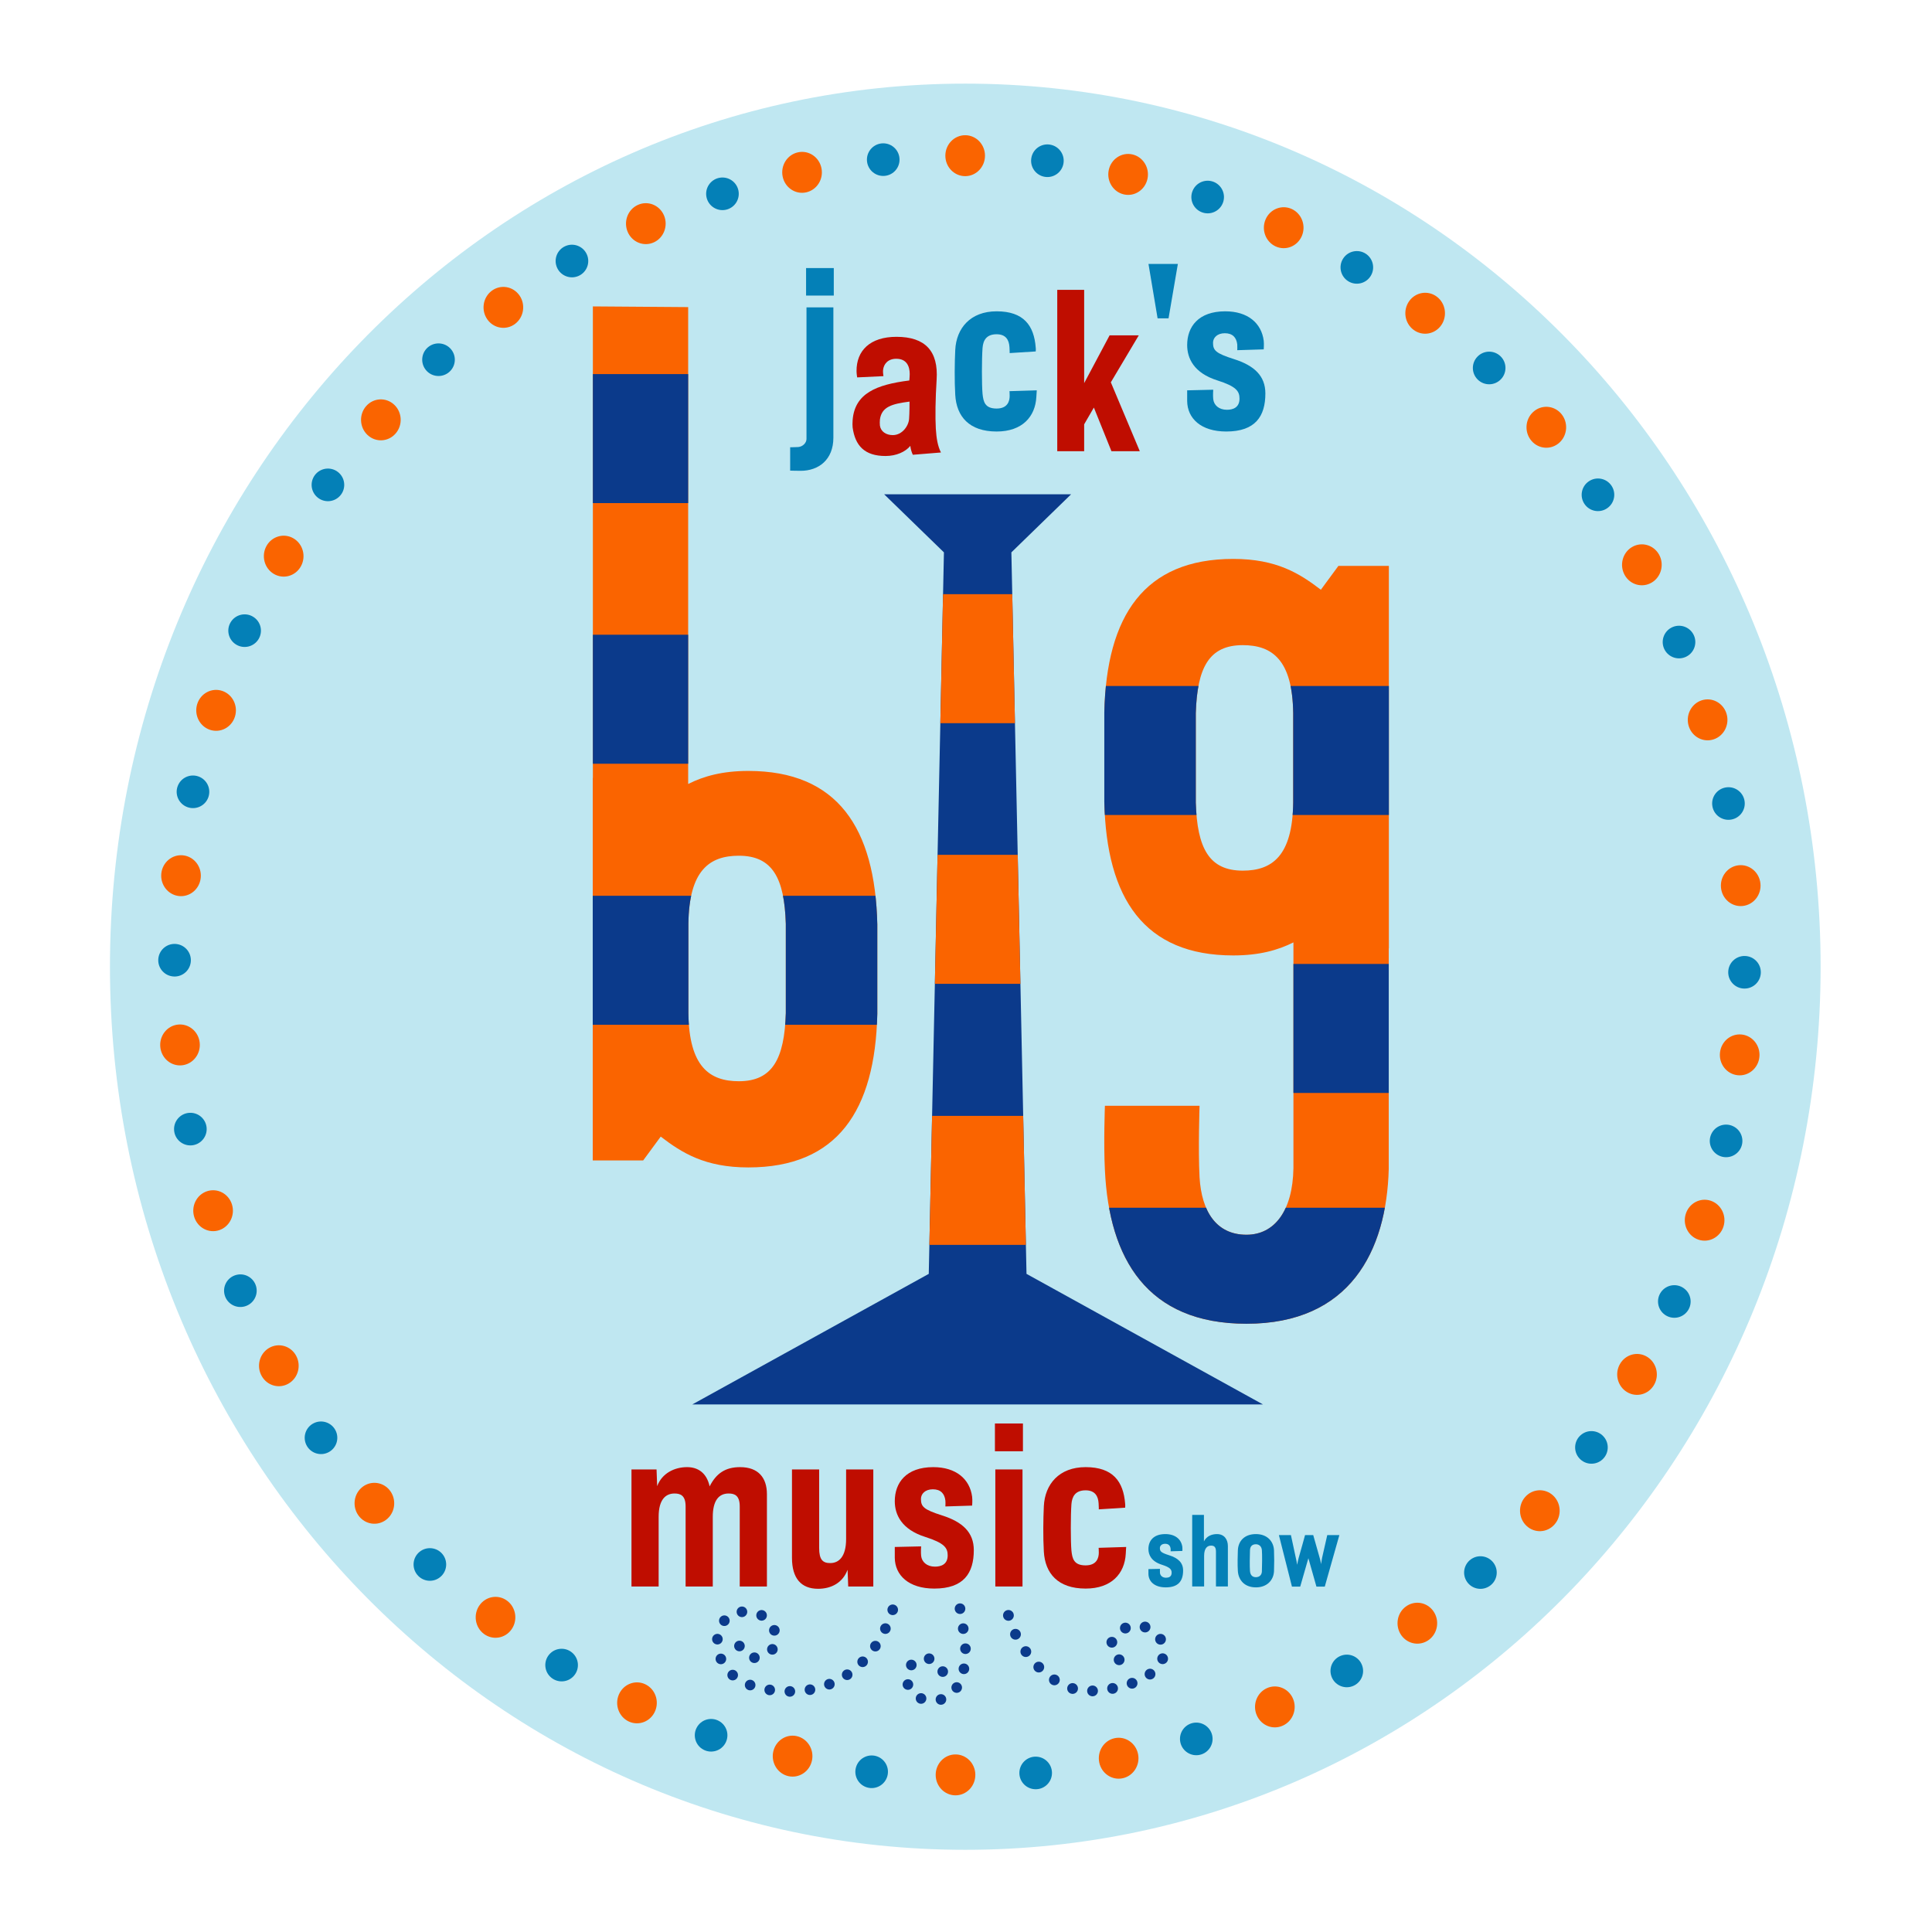 <?xml version="1.0" encoding="UTF-8" standalone="no"?>
<!-- Created with Inkscape (http://www.inkscape.org/) -->

<svg
   xmlns:dc="http://purl.org/dc/elements/1.1/"
   xmlns:cc="http://creativecommons.org/ns#"
   xmlns:rdf="http://www.w3.org/1999/02/22-rdf-syntax-ns#"
   xmlns:svg="http://www.w3.org/2000/svg"
   xmlns="http://www.w3.org/2000/svg"
   xmlns:sodipodi="http://sodipodi.sourceforge.net/DTD/sodipodi-0.dtd"
   xmlns:inkscape="http://www.inkscape.org/namespaces/inkscape"
   version="1.1"
   id="svg2"
   xml:space="preserve"
   width="300"
   height="300"
   viewBox="0 0 300 300"
   sodipodi:docname="Jack's-Big-Music-Show-logo.svg"
   inkscape:version="0.92.2 5c3e80d, 2017-08-06"><defs
     id="defs6"><clipPath
       clipPathUnits="userSpaceOnUse"
       id="clipPath18"><path
         d="M 0,150 H 150 V 0 H 0 Z"
         id="path16"
         inkscape:connector-curvature="0" /></clipPath><clipPath
       clipPathUnits="userSpaceOnUse"
       id="clipPath68"><path
         d="m 85.369,93.967 v -6.679 c 0.158,-7.212 2.979,-11.446 9.618,-11.446 v 0 c 1.942,0 3.339,0.397 4.486,0.972 v 0 -16.837 C 99.42,56.789 98.061,55.012 95.971,55.012 v 0 c -2.247,0 -3.346,1.725 -3.5,4.285 v 0 c -0.108,2.039 0,5.331 0,5.331 v 0 h -7.057 c 0,0 -0.107,-2.769 0,-4.808 v 0 c 0.312,-6.585 3.134,-11.446 10.557,-11.446 v 0 c 7.683,0 10.452,5.383 10.61,11.551 v 0 16.443 l 0.009,-0.003 v 28.526 h -3.764 l -1.308,-1.778 c -1.568,1.201 -3.292,2.3 -6.531,2.3 v 0 c -6.639,0 -9.46,-4.234 -9.618,-11.446 m 6.822,-6.732 v 6.677 c 0.105,3.398 0.991,5.07 3.502,5.07 v 0 c 2.195,0 3.709,-1.098 3.762,-5.07 v 0 -6.677 c -0.053,-3.972 -1.567,-5.07 -3.762,-5.07 v 0 c -2.511,0 -3.397,1.673 -3.502,5.07"
         id="path66"
         inkscape:connector-curvature="0" /></clipPath><clipPath
       clipPathUnits="userSpaceOnUse"
       id="clipPath84"><path
         d="M 0,150 H 150 V 0 H 0 Z"
         id="path82"
         inkscape:connector-curvature="0" /></clipPath><clipPath
       clipPathUnits="userSpaceOnUse"
       id="clipPath244"><path
         d="m 47.227,89.075 -0.009,0.004 V 60.554 h 3.762 l 1.307,1.777 c 1.57,-1.203 3.293,-2.299 6.533,-2.299 v 0 c 6.638,0 9.46,4.232 9.619,11.445 v 0 6.678 C 68.28,85.368 65.458,89.601 58.82,89.601 v 0 c -1.943,0 -3.339,-0.396 -4.486,-0.972 v 0 35.563 l -7.107,0.052 z M 54.351,71.53 v 6.679 c 0.051,3.973 1.568,5.069 3.764,5.069 v 0 c 2.508,0 3.396,-1.672 3.501,-5.069 v 0 -6.679 c -0.105,-3.396 -0.993,-5.07 -3.501,-5.07 v 0 c -2.196,0 -3.713,1.099 -3.764,5.07"
         id="path242"
         inkscape:connector-curvature="0" /></clipPath><clipPath
       clipPathUnits="userSpaceOnUse"
       id="clipPath260"><path
         d="m 68.951,110.232 4.457,-4.331 -1.131,-53.807 -17.633,-9.736 h 42.554 l -17.632,9.736 -1.128,53.807 4.454,4.331 z"
         id="path258"
         inkscape:connector-curvature="0" /></clipPath><clipPath
       clipPathUnits="userSpaceOnUse"
       id="clipPath278"><path
         d="M 0,150 H 150 V 0 H 0 Z"
         id="path276"
         inkscape:connector-curvature="0" /></clipPath></defs><sodipodi:namedview
     pagecolor="#ffffff"
     bordercolor="#666666"
     borderopacity="1"
     objecttolerance="10"
     gridtolerance="10"
     guidetolerance="10"
     inkscape:pageopacity="0"
     inkscape:pageshadow="2"
     inkscape:window-width="1410"
     inkscape:window-height="758"
     id="namedview4"
     showgrid="false"
     inkscape:zoom="0.7"
     inkscape:cx="-94.346247"
     inkscape:cy="295.16012"
     inkscape:window-x="0"
     inkscape:window-y="0"
     inkscape:window-maximized="0"
     inkscape:current-layer="g10" /><g
     id="g10"
     inkscape:groupmode="layer"
     inkscape:label="Jack's Big Music Show"
     transform="matrix(1.333,0,0,-1.333,0,300)"><g
       id="Jack_s_Big_Music_Show"
       inkscape:label="Jack's Big Music Show"
       transform="matrix(1.562,0,0,1.562,-63.281,-63.281)"
       sodipodi:insensitive="true"><title
         id="title584">Jack's Big Music Show</title><g
         transform="translate(37.5,37.5)"
         id="g12"><g
           clip-path="url(#clipPath18)"
           id="g14"><g
             transform="translate(11.213,75)"
             id="g20"><path
               inkscape:connector-curvature="0"
               id="path22"
               style="fill:#bfe7f1;fill-opacity:1;fill-rule:nonzero;stroke:none"
               d="m 0,0 c 0,36.373 28.558,65.858 63.787,65.858 35.229,0 63.788,-29.485 63.788,-65.858 0,-36.373 -28.559,-65.858 -63.788,-65.858 C 28.558,-65.858 0,-36.373 0,0" /></g><path
             inkscape:connector-curvature="0"
             id="path24"
             style="fill:#0480b7;fill-opacity:1;fill-rule:nonzero;stroke:none"
             d="m 63.127,127.104 h 2.067 v -2.053 h -2.067 z m -0.403,-15.121 c -0.308,0 -0.784,0.015 -0.784,0.015 v 1.743 c 0,0 0.447,0 0.614,0.017 0.326,0.03 0.604,0.307 0.604,0.601 v 9.814 h 2.005 v -9.721 c 0,-1.637 -1.094,-2.469 -2.439,-2.469" /><g
             transform="translate(68.634,115.803)"
             id="g26"><path
               inkscape:connector-curvature="0"
               id="path28"
               style="fill:#bf0d00;fill-opacity:1;fill-rule:nonzero;stroke:none"
               d="m 0,0 c -0.014,-0.17 -0.014,-0.278 0,-0.448 0.063,-0.447 0.465,-0.709 0.958,-0.709 0.711,0 1.188,0.694 1.218,1.219 0.033,0.401 0.033,1.28 0.033,1.28 C 0.897,1.173 0.125,0.956 0,0 M 2.455,-2.623 C 2.362,-2.438 2.284,-2.16 2.269,-1.96 1.899,-2.407 1.219,-2.715 0.418,-2.715 c -1.575,0 -2.268,0.786 -2.453,2.129 -0.015,0.155 -0.015,0.323 0,0.54 0.154,2.006 1.774,2.654 4.228,2.963 0,0 0.03,0.293 0.03,0.477 0,0.587 -0.231,1.142 -1.004,1.142 C 0.604,4.536 0.279,4.151 0.234,3.688 0.217,3.518 0.263,3.24 0.263,3.24 l -1.96,-0.093 c 0,0 -0.046,0.279 -0.046,0.463 -0.015,1.528 1.003,2.563 2.979,2.563 2.159,0 3.133,-1.082 2.993,-3.195 C 4.137,1.543 4.121,0.154 4.169,-0.679 4.214,-1.389 4.307,-1.975 4.552,-2.453 Z" /></g><g
             transform="translate(80.3,117.491)"
             id="g30"><path
               inkscape:connector-curvature="0"
               id="path32"
               style="fill:#0480b7;fill-opacity:1;fill-rule:nonzero;stroke:none"
               d="m 0,0 c -0.077,-1.466 -1.048,-2.577 -2.962,-2.577 -2.052,0 -2.994,1.127 -3.086,2.732 -0.062,1.034 -0.047,2.438 0,3.348 0.078,1.62 1.126,2.884 3.086,2.884 2.006,0 2.793,-1.047 2.916,-2.714 0.016,-0.108 0,-0.278 0,-0.278 L -1.99,3.272 c 0,0 0,0.277 -0.015,0.447 -0.031,0.524 -0.262,0.957 -0.957,0.957 -0.771,0 -1.004,-0.463 -1.05,-1.019 -0.062,-0.817 -0.062,-2.762 0,-3.425 0.062,-0.586 0.17,-1.096 1.05,-1.096 0.833,0 0.972,0.571 0.972,0.941 0,0.263 -0.015,0.355 -0.015,0.355 L 0.032,0.494 C 0.032,0.494 0.016,0.324 0,0" /></g><g
             transform="translate(85.901,113.445)"
             id="g34"><path
               inkscape:connector-curvature="0"
               id="path36"
               style="fill:#bf0d00;fill-opacity:1;fill-rule:nonzero;stroke:none"
               d="M 0,0 -1.311,3.256 -2.035,2.006 V 0 h -2.007 v 12.035 h 2.007 V 5.077 L -0.138,8.64 H 2.037 L -0.046,5.138 2.114,0 Z" /></g><g
             transform="translate(90.159,123.355)"
             id="g38"><path
               inkscape:connector-curvature="0"
               id="path40"
               style="fill:#0480b7;fill-opacity:1;fill-rule:nonzero;stroke:none"
               d="m 0,0 h -0.817 l -0.68,4.058 h 2.192 z" /></g><g
             transform="translate(94.464,114.914)"
             id="g42"><path
               inkscape:connector-curvature="0"
               id="path44"
               style="fill:#0480b7;fill-opacity:1;fill-rule:nonzero;stroke:none"
               d="m 0,0 c -1.898,0 -2.901,0.987 -2.916,2.269 v 0.802 l 1.943,0.046 c 0,0 -0.03,-0.432 0,-0.694 0.046,-0.463 0.433,-0.802 1.019,-0.802 0.417,0 0.941,0.138 0.941,0.833 0,0.555 -0.246,0.911 -1.651,1.357 -1.759,0.556 -2.252,1.651 -2.252,2.639 0,1.358 0.833,2.514 2.839,2.514 1.682,0 2.7,-0.878 2.87,-2.19 0.03,-0.247 0,-0.648 0,-0.648 L 0.819,6.065 c 0,0 0.014,0.261 0,0.432 -0.062,0.524 -0.356,0.833 -0.928,0.833 -0.57,0 -0.879,-0.34 -0.879,-0.71 0,-0.571 0.201,-0.787 1.559,-1.219 C 2.083,4.923 2.916,4.15 2.916,2.839 2.916,1.142 2.175,0 0,0" /></g><g
             transform="translate(89.952,28.714)"
             id="g46"><path
               inkscape:connector-curvature="0"
               id="path48"
               style="fill:#0480b7;fill-opacity:1;fill-rule:nonzero;stroke:none"
               d="m 0,0 c -0.841,0 -1.286,0.438 -1.293,1.007 v 0.356 l 0.861,0.018 c 0,0 -0.012,-0.191 0,-0.306 0.022,-0.206 0.193,-0.356 0.451,-0.356 0.186,0 0.419,0.062 0.419,0.37 0,0.245 -0.11,0.403 -0.733,0.601 -0.78,0.245 -0.998,0.733 -0.998,1.169 0,0.604 0.369,1.115 1.258,1.115 0.745,0 1.198,-0.389 1.273,-0.971 0.013,-0.108 0,-0.287 0,-0.287 L 0.362,2.69 c 0,0 0.007,0.115 0,0.191 -0.028,0.233 -0.157,0.37 -0.41,0.37 -0.254,0 -0.391,-0.152 -0.391,-0.316 0,-0.253 0.09,-0.349 0.692,-0.54 C 0.923,2.183 1.293,1.841 1.293,1.259 1.293,0.507 0.964,0 0,0" /></g><g
             transform="translate(93.695,28.782)"
             id="g50"><path
               inkscape:connector-curvature="0"
               id="path52"
               style="fill:#0480b7;fill-opacity:1;fill-rule:nonzero;stroke:none"
               d="m 0,0 v 2.6 c 0,0.356 -0.144,0.446 -0.363,0.446 -0.28,0 -0.52,-0.186 -0.52,-0.767 V 0 h -0.889 v 5.338 h 0.875 V 3.359 c 0.198,0.397 0.582,0.547 0.972,0.547 0.554,0 0.814,-0.41 0.814,-0.896 V 0 Z" /></g><g
             transform="translate(97.12,31.484)"
             id="g54"><path
               inkscape:connector-curvature="0"
               id="path56"
               style="fill:#0480b7;fill-opacity:1;fill-rule:nonzero;stroke:none"
               d="m 0,0 c -0.02,0.295 -0.218,0.445 -0.444,0.445 -0.247,0 -0.431,-0.122 -0.444,-0.445 -0.014,-0.361 -0.029,-1.21 0,-1.551 0.027,-0.309 0.183,-0.459 0.444,-0.459 0.288,0 0.438,0.197 0.444,0.43 0.015,0.397 0.029,1.233 0,1.58 m -0.444,-2.77 c -0.849,0 -1.3,0.54 -1.348,1.212 -0.034,0.492 -0.013,1.197 0,1.546 0.028,0.705 0.499,1.216 1.348,1.216 0.849,0 1.321,-0.553 1.348,-1.216 0.02,-0.46 0.02,-1.035 0,-1.546 C 0.877,-2.209 0.405,-2.77 -0.444,-2.77" /></g><g
             transform="translate(101.81,28.769)"
             id="g58"><path
               inkscape:connector-curvature="0"
               id="path60"
               style="fill:#0480b7;fill-opacity:1;fill-rule:nonzero;stroke:none"
               d="M 0,0 H -0.622 L -1.223,2.121 -1.832,0 h -0.616 l -0.973,3.844 h 0.897 c 0,0 0.226,-1.033 0.363,-1.69 0.027,-0.135 0.082,-0.347 0.102,-0.526 0.034,0.179 0.069,0.37 0.11,0.507 0.191,0.655 0.478,1.709 0.478,1.709 h 0.61 c 0,0 0.3,-1.054 0.479,-1.69 0.033,-0.123 0.081,-0.285 0.102,-0.479 0.027,0.194 0.055,0.349 0.081,0.479 0.138,0.625 0.384,1.69 0.384,1.69 h 0.903 z" /></g></g></g><g
         transform="translate(37.5,37.5)"
         id="g62"><g
           clip-path="url(#clipPath68)"
           id="g64"><path
             inkscape:connector-curvature="0"
             id="path70"
             style="fill:#fa6400;fill-opacity:1;fill-rule:nonzero;stroke:none"
             d="M 109.721,45.821 H 83.308 v 62.012 h 26.413 z" /><path
             inkscape:connector-curvature="0"
             id="path72"
             style="fill:#0b3a8b;fill-opacity:1;fill-rule:nonzero;stroke:none"
             d="m 109.599,86.315 h -26.07 v 9.621 h 26.07 z" /><path
             inkscape:connector-curvature="0"
             id="path74"
             style="fill:#0b3a8b;fill-opacity:1;fill-rule:nonzero;stroke:none"
             d="m 109.599,65.586 h -26.07 v 9.62 h 26.07 z" /><path
             inkscape:connector-curvature="0"
             id="path76"
             style="fill:#0b3a8b;fill-opacity:1;fill-rule:nonzero;stroke:none"
             d="m 109.599,47.407 h -26.07 v 9.621 h 26.07 z" /></g></g><g
         transform="translate(37.5,37.5)"
         id="g78"><g
           clip-path="url(#clipPath84)"
           id="g80"><g
             transform="translate(69.589,27.042)"
             id="g86"><path
               inkscape:connector-curvature="0"
               id="path88"
               style="fill:none;stroke:#0b3a8b;stroke-width:0.791;stroke-linecap:round;stroke-linejoin:round;stroke-miterlimit:4;stroke-dasharray:0, 1.507;stroke-dashoffset:0;stroke-opacity:1"
               d="m 0,0 c -0.719,-2.359 -2.944,-6.383 -8.231,-6.072 -4.041,0.238 -4.945,2.294 -4.839,4.083 0.048,0.828 0.81,1.931 2.196,1.848 1.762,-0.104 2.218,-1.36 2.163,-2.301 -0.037,-0.617 -1.133,-1.166 -1.705,-1.134 -0.531,0.032 -1.504,0.955 -0.809,1.611" /></g><g
             transform="translate(78.218,26.625)"
             id="g90"><path
               inkscape:connector-curvature="0"
               id="path92"
               style="fill:none;stroke:#0b3a8b;stroke-width:0.804;stroke-linecap:round;stroke-linejoin:round;stroke-miterlimit:4;stroke-dasharray:0, 1.507;stroke-dashoffset:0;stroke-opacity:1"
               d="m 0,0 c 0.439,-1.97 2.949,-5.879 6.346,-5.629 3.489,0.257 5.286,1.601 5.251,2.977 -0.023,0.875 -0.77,1.948 -2.227,1.881 -0.713,-0.03 -1.76,-0.737 -1.682,-1.544 0.1,-1.02 0.894,-1.353 1.959,-1.065" /></g><g
             transform="translate(74.608,27.125)"
             id="g94"><path
               inkscape:connector-curvature="0"
               id="path96"
               style="fill:none;stroke:#0b3a8b;stroke-width:0.791;stroke-linecap:round;stroke-linejoin:round;stroke-miterlimit:4;stroke-dasharray:0, 1.507;stroke-dashoffset:0;stroke-opacity:1"
               d="M 0,0 C 0.18,-1.402 0.596,-2.72 0.317,-4.352 0.023,-6.07 -0.95,-7.077 -2.49,-6.803 c -1.091,0.193 -1.52,0.809 -1.409,1.753 0.09,0.748 0.408,1.467 1.492,1.337 1.082,-0.126 1.422,-1.115 0.85,-1.765" /></g><g
             transform="translate(66.113,32.318)"
             id="g98"><path
               inkscape:connector-curvature="0"
               id="path100"
               style="fill:#bf0d00;fill-opacity:1;fill-rule:nonzero;stroke:none"
               d="m 0,0 c 0,-1.324 -0.545,-1.792 -1.184,-1.792 -0.546,0 -0.826,0.235 -0.826,1.123 v 5.86 h -2.027 v -6.594 c 0,-1.527 0.686,-2.307 1.949,-2.307 0.982,0 1.84,0.452 2.197,1.419 L 0.157,-3.538 H 2.028 V 5.191 H 0 Z" /></g><g
             transform="translate(73.268,34.08)"
             id="g102"><path
               inkscape:connector-curvature="0"
               id="path104"
               style="fill:#bf0d00;fill-opacity:1;fill-rule:nonzero;stroke:none"
               d="m 0,0 c -1.372,0.436 -1.574,0.655 -1.574,1.23 0,0.375 0.311,0.718 0.888,0.718 0.576,0 0.872,-0.313 0.935,-0.841 0.015,-0.172 0,-0.438 0,-0.438 l 1.995,0.063 c 0,0 0.031,0.406 0,0.655 -0.172,1.325 -1.201,2.214 -2.899,2.214 -2.028,0 -2.87,-1.169 -2.87,-2.541 0,-0.999 0.5,-2.105 2.278,-2.666 1.417,-0.453 1.667,-0.811 1.667,-1.372 0,-0.701 -0.53,-0.842 -0.95,-0.842 -0.593,0 -0.983,0.344 -1.031,0.812 -0.03,0.266 0,0.699 0,0.699 l -1.964,-0.044 v -0.812 c 0.017,-1.293 1.029,-2.291 2.948,-2.291 2.197,0 2.945,1.153 2.945,2.869 C 2.368,-1.262 1.528,-0.484 0,0" /></g><g
             transform="translate(58.211,37.681)"
             id="g106"><path
               inkscape:connector-curvature="0"
               id="path108"
               style="fill:#bf0d00;fill-opacity:1;fill-rule:nonzero;stroke:none"
               d="M 0,0 C -1.092,0 -1.777,-0.453 -2.276,-1.435 -2.495,-0.438 -3.133,0 -3.959,0 -4.894,0 -5.828,-0.453 -6.189,-1.418 l -0.046,1.246 h -1.87 v -8.729 h 2.026 v 5.191 c 0,1.325 0.546,1.744 1.185,1.744 0.453,0 0.826,-0.155 0.826,-0.966 v -5.969 h 2.026 v 5.191 c 0,1.2 0.436,1.744 1.185,1.744 0.452,0 0.826,-0.155 0.826,-0.966 v -5.969 h 2.027 v 6.89 C 1.996,-0.797 1.356,0 0,0" /></g><path
             inkscape:connector-curvature="0"
             id="path110"
             style="fill:#bf0d00;fill-opacity:1;fill-rule:nonzero;stroke:none"
             d="m 77.241,28.78 h 2.027 v 8.729 h -2.027 z" /><path
             inkscape:connector-curvature="0"
             id="path112"
             style="fill:#bf0d00;fill-opacity:1;fill-rule:nonzero;stroke:none"
             d="M 77.211,38.864 H 79.3 v 2.072 h -2.089 z" /><g
             transform="translate(84.943,31.663)"
             id="g114"><path
               inkscape:connector-curvature="0"
               id="path116"
               style="fill:#bf0d00;fill-opacity:1;fill-rule:nonzero;stroke:none"
               d="m 0,0 c 0,0 0.015,-0.092 0.015,-0.358 0,-0.373 -0.14,-0.951 -0.983,-0.951 -0.888,0 -0.997,0.515 -1.059,1.106 -0.062,0.672 -0.062,2.636 0,3.46 0.046,0.562 0.281,1.031 1.059,1.031 C -0.266,4.288 -0.031,3.85 0,3.321 0.015,3.149 0.015,2.869 0.015,2.869 L 1.98,2.994 c 0,0 0.015,0.172 0,0.28 -0.125,1.684 -0.921,2.744 -2.948,2.744 -1.98,0 -3.039,-1.277 -3.116,-2.915 -0.046,-0.92 -0.063,-2.339 0,-3.384 0.092,-1.619 1.043,-2.758 3.116,-2.758 1.934,0 2.916,1.122 2.994,2.603 0.015,0.328 0.032,0.5 0.032,0.5 z" /></g><g
             transform="translate(73.514,135.484)"
             id="g118"><path
               inkscape:connector-curvature="0"
               id="path120"
               style="fill:#fa6400;fill-opacity:1;fill-rule:nonzero;stroke:none"
               d="M 0,0 C 0,0.843 0.662,1.527 1.48,1.527 2.295,1.527 2.956,0.843 2.956,0 2.956,-0.843 2.295,-1.526 1.48,-1.526 0.662,-1.526 0,-0.843 0,0" /></g><g
             transform="translate(61.381,133.925)"
             id="g122"><path
               inkscape:connector-curvature="0"
               id="path124"
               style="fill:#fa6400;fill-opacity:1;fill-rule:nonzero;stroke:none"
               d="M 0,0 C -0.169,0.824 0.34,1.635 1.139,1.809 1.938,1.986 2.722,1.46 2.892,0.635 3.063,-0.19 2.553,-1 1.754,-1.175 0.955,-1.351 0.17,-0.824 0,0" /></g><g
             transform="translate(49.826,129.795)"
             id="g126"><path
               inkscape:connector-curvature="0"
               id="path128"
               style="fill:#fa6400;fill-opacity:1;fill-rule:nonzero;stroke:none"
               d="M 0,0 C -0.332,0.77 0.003,1.672 0.749,2.015 1.496,2.358 2.368,2.012 2.702,1.242 3.032,0.472 2.698,-0.431 1.952,-0.773 1.206,-1.116 0.332,-0.77 0,0" /></g><g
             transform="translate(39.356,123.275)"
             id="g130"><path
               inkscape:connector-curvature="0"
               id="path132"
               style="fill:#fa6400;fill-opacity:1;fill-rule:nonzero;stroke:none"
               d="M 0,0 C -0.479,0.682 -0.333,1.636 0.327,2.132 0.989,2.628 1.911,2.476 2.393,1.794 2.872,1.113 2.726,0.158 2.066,-0.338 1.406,-0.833 0.479,-0.681 0,0" /></g><g
             transform="translate(30.427,114.65)"
             id="g134"><path
               inkscape:connector-curvature="0"
               id="path136"
               style="fill:#fa6400;fill-opacity:1;fill-rule:nonzero;stroke:none"
               d="M 0,0 C -0.606,0.564 -0.655,1.529 -0.11,2.156 0.436,2.782 1.372,2.832 1.978,2.268 2.585,1.705 2.635,0.74 2.087,0.113 1.542,-0.514 0.607,-0.564 0,0" /></g><g
             transform="translate(23.43,104.297)"
             id="g138"><path
               inkscape:connector-curvature="0"
               id="path140"
               style="fill:#fa6400;fill-opacity:1;fill-rule:nonzero;stroke:none"
               d="m 0,0 c -0.707,0.421 -0.949,1.354 -0.542,2.085 0.409,0.73 1.314,0.98 2.021,0.558 C 2.186,2.222 2.429,1.288 2.019,0.558 1.612,-0.172 0.707,-0.422 0,0" /></g><g
             transform="translate(18.671,92.668)"
             id="g142"><path
               inkscape:connector-curvature="0"
               id="path144"
               style="fill:#fa6400;fill-opacity:1;fill-rule:nonzero;stroke:none"
               d="m 0,0 c -0.776,0.261 -1.201,1.121 -0.95,1.923 0.254,0.802 1.087,1.24 1.864,0.98 C 1.69,2.642 2.115,1.782 1.862,0.979 1.611,0.178 0.777,-0.26 0,0" /></g><g
             transform="translate(16.358,80.271)"
             id="g146"><path
               inkscape:connector-curvature="0"
               id="path148"
               style="fill:#fa6400;fill-opacity:1;fill-rule:nonzero;stroke:none"
               d="M 0,0 C -0.811,0.088 -1.4,0.84 -1.316,1.678 -1.229,2.516 -0.502,3.124 0.309,3.036 1.121,2.947 1.71,2.198 1.624,1.358 1.54,0.52 0.813,-0.088 0,0" /></g><g
             transform="translate(16.592,67.649)"
             id="g150"><path
               inkscape:connector-curvature="0"
               id="path152"
               style="fill:#fa6400;fill-opacity:1;fill-rule:nonzero;stroke:none"
               d="M 0,0 C -0.812,-0.089 -1.54,0.52 -1.624,1.358 -1.71,2.198 -1.122,2.947 -0.31,3.036 0.502,3.123 1.231,2.515 1.315,1.677 1.399,0.839 0.812,0.089 0,0" /></g><g
             transform="translate(19.362,55.353)"
             id="g154"><path
               inkscape:connector-curvature="0"
               id="path156"
               style="fill:#fa6400;fill-opacity:1;fill-rule:nonzero;stroke:none"
               d="M 0,0 C -0.776,-0.26 -1.61,0.178 -1.863,0.98 -2.116,1.781 -1.69,2.642 -0.914,2.902 -0.138,3.163 0.696,2.725 0.948,1.923 1.2,1.122 0.776,0.261 0,0" /></g><g
             transform="translate(24.548,43.921)"
             id="g158"><path
               inkscape:connector-curvature="0"
               id="path160"
               style="fill:#fa6400;fill-opacity:1;fill-rule:nonzero;stroke:none"
               d="M 0,0 C -0.707,-0.422 -1.612,-0.173 -2.02,0.558 -2.429,1.287 -2.185,2.22 -1.478,2.642 -0.771,3.062 0.132,2.815 0.54,2.084 0.947,1.353 0.707,0.42 0,0" /></g><g
             transform="translate(31.923,33.851)"
             id="g162"><path
               inkscape:connector-curvature="0"
               id="path164"
               style="fill:#fa6400;fill-opacity:1;fill-rule:nonzero;stroke:none"
               d="M 0,0 C -0.607,-0.564 -1.542,-0.514 -2.089,0.113 -2.634,0.737 -2.585,1.704 -1.979,2.268 -1.371,2.831 -0.437,2.782 0.11,2.154 0.654,1.527 0.607,0.563 0,0" /></g><g
             transform="translate(41.163,25.583)"
             id="g166"><path
               inkscape:connector-curvature="0"
               id="path168"
               style="fill:#fa6400;fill-opacity:1;fill-rule:nonzero;stroke:none"
               d="m 0,0 c -0.48,-0.681 -1.404,-0.832 -2.066,-0.336 -0.659,0.494 -0.806,1.449 -0.326,2.13 0.481,0.682 1.405,0.835 2.065,0.337 C 0.332,1.636 0.48,0.684 0,0" /></g><g
             transform="translate(51.867,19.483)"
             id="g170"><path
               inkscape:connector-curvature="0"
               id="path172"
               style="fill:#fa6400;fill-opacity:1;fill-rule:nonzero;stroke:none"
               d="M 0,0 C -0.331,-0.772 -1.206,-1.117 -1.952,-0.776 -2.698,-0.432 -3.032,0.469 -2.7,1.24 -2.368,2.01 -1.495,2.357 -0.748,2.013 -0.003,1.669 0.332,0.768 0,0" /></g><g
             transform="translate(63.568,15.81)"
             id="g174"><path
               inkscape:connector-curvature="0"
               id="path176"
               style="fill:#fa6400;fill-opacity:1;fill-rule:nonzero;stroke:none"
               d="m 0,0 c -0.17,-0.825 -0.956,-1.351 -1.753,-1.176 -0.8,0.176 -1.308,0.988 -1.14,1.81 0.171,0.825 0.955,1.353 1.754,1.177 C -0.341,1.633 0.17,0.825 0,0" /></g><g
             transform="translate(75.75,14.731)"
             id="g178"><path
               inkscape:connector-curvature="0"
               id="path180"
               style="fill:#fa6400;fill-opacity:1;fill-rule:nonzero;stroke:none"
               d="m 0,0 c 0,-0.842 -0.662,-1.526 -1.479,-1.526 -0.817,0 -1.478,0.684 -1.478,1.526 0,0.843 0.661,1.527 1.479,1.524 C -0.662,1.524 0,0.843 0,0" /></g><g
             transform="translate(87.884,16.291)"
             id="g182"><path
               inkscape:connector-curvature="0"
               id="path184"
               style="fill:#fa6400;fill-opacity:1;fill-rule:nonzero;stroke:none"
               d="m 0,0 c 0.17,-0.825 -0.341,-1.636 -1.138,-1.811 -0.798,-0.176 -1.585,0.352 -1.754,1.174 -0.169,0.825 0.341,1.636 1.14,1.811 C -0.954,1.349 -0.171,0.822 0,0" /></g><g
             transform="translate(99.438,20.421)"
             id="g186"><path
               inkscape:connector-curvature="0"
               id="path188"
               style="fill:#fa6400;fill-opacity:1;fill-rule:nonzero;stroke:none"
               d="m 0,0 c 0.332,-0.771 -0.004,-1.674 -0.749,-2.015 -0.746,-0.345 -1.619,0.002 -1.952,0.773 -0.332,0.77 0.003,1.671 0.75,2.015 C -1.206,1.115 -0.333,0.768 0,0" /></g><g
             transform="translate(109.909,26.939)"
             id="g190"><path
               inkscape:connector-curvature="0"
               id="path192"
               style="fill:#fa6400;fill-opacity:1;fill-rule:nonzero;stroke:none"
               d="M 0,0 C 0.48,-0.681 0.334,-1.636 -0.325,-2.131 -0.987,-2.627 -1.911,-2.476 -2.392,-1.795 -2.87,-1.11 -2.725,-0.156 -2.064,0.337 -1.404,0.832 -0.48,0.684 0,0" /></g><g
             transform="translate(118.838,35.564)"
             id="g194"><path
               inkscape:connector-curvature="0"
               id="path196"
               style="fill:#fa6400;fill-opacity:1;fill-rule:nonzero;stroke:none"
               d="m 0,0 c 0.607,-0.563 0.657,-1.53 0.109,-2.154 -0.545,-0.627 -1.48,-0.677 -2.086,-0.114 -0.607,0.564 -0.657,1.531 -0.109,2.155 C -1.541,0.512 -0.607,0.566 0,0" /></g><g
             transform="translate(125.836,45.917)"
             id="g198"><path
               inkscape:connector-curvature="0"
               id="path200"
               style="fill:#fa6400;fill-opacity:1;fill-rule:nonzero;stroke:none"
               d="m 0,0 c 0.706,-0.421 0.949,-1.355 0.541,-2.083 -0.408,-0.731 -1.312,-0.981 -2.02,-0.559 -0.707,0.422 -0.95,1.356 -0.54,2.084 C -1.611,0.17 -0.708,0.423 0,0" /></g><g
             transform="translate(130.594,57.548)"
             id="g202"><path
               inkscape:connector-curvature="0"
               id="path204"
               style="fill:#fa6400;fill-opacity:1;fill-rule:nonzero;stroke:none"
               d="m 0,0 c 0.777,-0.262 1.202,-1.123 0.95,-1.924 -0.252,-0.801 -1.087,-1.24 -1.864,-0.98 -0.776,0.26 -1.202,1.122 -0.947,1.924 C -1.61,-0.18 -0.776,0.259 0,0" /></g><g
             transform="translate(132.907,69.944)"
             id="g206"><path
               inkscape:connector-curvature="0"
               id="path208"
               style="fill:#fa6400;fill-opacity:1;fill-rule:nonzero;stroke:none"
               d="M 0,0 C 0.811,-0.088 1.401,-0.839 1.316,-1.678 1.23,-2.515 0.503,-3.125 -0.311,-3.036 -1.122,-2.948 -1.712,-2.197 -1.624,-1.358 -1.54,-0.521 -0.813,0.088 0,0" /></g><g
             transform="translate(132.674,82.566)"
             id="g210"><path
               inkscape:connector-curvature="0"
               id="path212"
               style="fill:#fa6400;fill-opacity:1;fill-rule:nonzero;stroke:none"
               d="M 0,0 C 0.812,0.088 1.54,-0.52 1.626,-1.359 1.711,-2.196 1.122,-2.947 0.309,-3.036 -0.504,-3.124 -1.231,-2.516 -1.315,-1.677 -1.4,-0.84 -0.813,-0.089 0,0" /></g><g
             transform="translate(129.904,94.862)"
             id="g214"><path
               inkscape:connector-curvature="0"
               id="path216"
               style="fill:#fa6400;fill-opacity:1;fill-rule:nonzero;stroke:none"
               d="M 0,0 C 0.776,0.261 1.611,-0.178 1.863,-0.98 2.115,-1.781 1.691,-2.642 0.914,-2.903 0.136,-3.164 -0.698,-2.725 -0.95,-1.923 -1.201,-1.122 -0.776,-0.261 0,0" /></g><g
             transform="translate(124.718,106.295)"
             id="g218"><path
               inkscape:connector-curvature="0"
               id="path220"
               style="fill:#fa6400;fill-opacity:1;fill-rule:nonzero;stroke:none"
               d="M 0,0 C 0.706,0.422 1.612,0.171 2.021,-0.558 2.427,-1.288 2.186,-2.222 1.478,-2.644 0.77,-3.065 -0.134,-2.816 -0.541,-2.085 -0.948,-1.355 -0.707,-0.422 0,0" /></g><g
             transform="translate(117.344,116.365)"
             id="g222"><path
               inkscape:connector-curvature="0"
               id="path224"
               style="fill:#fa6400;fill-opacity:1;fill-rule:nonzero;stroke:none"
               d="M 0,0 C 0.604,0.564 1.541,0.514 2.087,-0.113 2.632,-0.739 2.585,-1.704 1.977,-2.269 1.369,-2.833 0.435,-2.783 -0.111,-2.155 -0.656,-1.529 -0.607,-0.564 0,0" /></g><g
             transform="translate(108.101,124.632)"
             id="g226"><path
               inkscape:connector-curvature="0"
               id="path228"
               style="fill:#fa6400;fill-opacity:1;fill-rule:nonzero;stroke:none"
               d="M 0,0 C 0.478,0.68 1.404,0.834 2.065,0.338 2.724,-0.157 2.87,-1.113 2.391,-1.796 1.91,-2.477 0.986,-2.629 0.326,-2.132 -0.333,-1.636 -0.481,-0.683 0,0" /></g><g
             transform="translate(97.396,130.733)"
             id="g230"><path
               inkscape:connector-curvature="0"
               id="path232"
               style="fill:#fa6400;fill-opacity:1;fill-rule:nonzero;stroke:none"
               d="M 0,0 C 0.332,0.77 1.207,1.118 1.952,0.776 2.697,0.432 3.034,-0.47 2.702,-1.241 2.368,-2.012 1.496,-2.358 0.749,-2.014 0.005,-1.672 -0.332,-0.77 0,0" /></g><g
             transform="translate(85.698,134.405)"
             id="g234"><path
               inkscape:connector-curvature="0"
               id="path236"
               style="fill:#fa6400;fill-opacity:1;fill-rule:nonzero;stroke:none"
               d="M 0,0 C 0.169,0.823 0.955,1.351 1.754,1.176 2.551,1.001 3.062,0.19 2.892,-0.636 2.721,-1.46 1.938,-1.988 1.138,-1.81 0.341,-1.635 -0.169,-0.825 0,0" /></g></g></g><g
         transform="translate(37.5,37.5)"
         id="g238"><g
           clip-path="url(#clipPath244)"
           id="g240"><path
             inkscape:connector-curvature="0"
             id="path246"
             style="fill:#fa6400;fill-opacity:1;fill-rule:nonzero;stroke:none"
             d="M 71.281,58.497 H 44.868 v 67.179 h 26.413 z" /><path
             inkscape:connector-curvature="0"
             id="path248"
             style="fill:#0b3a8b;fill-opacity:1;fill-rule:nonzero;stroke:none"
             d="M 71.157,109.576 H 45.088 v 9.621 h 26.069 z" /><path
             inkscape:connector-curvature="0"
             id="path250"
             style="fill:#0b3a8b;fill-opacity:1;fill-rule:nonzero;stroke:none"
             d="M 71.157,90.138 H 45.088 v 9.621 h 26.069 z" /><path
             inkscape:connector-curvature="0"
             id="path252"
             style="fill:#0b3a8b;fill-opacity:1;fill-rule:nonzero;stroke:none"
             d="M 71.157,70.669 H 45.088 v 9.62 h 26.069 z" /></g></g><g
         transform="translate(37.5,37.5)"
         id="g254"><g
           clip-path="url(#clipPath260)"
           id="g256"><g
             transform="translate(52.754,40.913)"
             id="g262"><path
               inkscape:connector-curvature="0"
               id="path264"
               style="fill:#0b3a8b;fill-opacity:1;fill-rule:nonzero;stroke:none"
               d="m 0,0 h 47.37 l -18.375,15.216 -2.296,47.371 4.88,8.038 H 14.354 l 3.733,-6.603 -3.159,-49.666 z" /></g><path
             inkscape:connector-curvature="0"
             id="path266"
             style="fill:#fa6400;fill-opacity:1;fill-rule:nonzero;stroke:none"
             d="M 84.165,93.162 H 67.127 v 9.621 h 17.038 z" /><path
             inkscape:connector-curvature="0"
             id="path268"
             style="fill:#fa6400;fill-opacity:1;fill-rule:nonzero;stroke:none"
             d="M 84.165,73.724 H 67.127 v 9.621 h 17.038 z" /><path
             inkscape:connector-curvature="0"
             id="path270"
             style="fill:#fa6400;fill-opacity:1;fill-rule:nonzero;stroke:none"
             d="M 84.165,54.255 H 67.127 v 9.621 h 17.038 z" /></g></g><g
         transform="translate(37.5,37.5)"
         id="g272"><g
           clip-path="url(#clipPath278)"
           id="g274"><g
             transform="translate(67.665,135.189)"
             id="g280"><path
               inkscape:connector-curvature="0"
               id="path282"
               style="fill:#0480b7;fill-opacity:1;fill-rule:nonzero;stroke:none"
               d="M 0,0 C 0,0.672 0.544,1.217 1.216,1.217 1.888,1.217 2.432,0.672 2.432,0 2.432,-0.671 1.888,-1.215 1.216,-1.215 0.544,-1.215 0,-0.671 0,0" /></g><g
             transform="translate(55.7,132.394)"
             id="g284"><path
               inkscape:connector-curvature="0"
               id="path286"
               style="fill:#0480b7;fill-opacity:1;fill-rule:nonzero;stroke:none"
               d="M 0,0 C -0.136,0.658 0.287,1.301 0.944,1.438 1.602,1.574 2.246,1.151 2.382,0.494 2.518,-0.164 2.094,-0.808 1.437,-0.944 0.779,-1.08 0.135,-0.657 0,0" /></g><g
             transform="translate(44.551,127.146)"
             id="g288"><path
               inkscape:connector-curvature="0"
               id="path290"
               style="fill:#0480b7;fill-opacity:1;fill-rule:nonzero;stroke:none"
               d="M 0,0 C -0.268,0.616 0.016,1.332 0.633,1.599 1.25,1.866 1.966,1.581 2.231,0.966 2.499,0.35 2.215,-0.367 1.6,-0.633 0.982,-0.9 0.266,-0.616 0,0" /></g><g
             transform="translate(34.721,119.57)"
             id="g292"><path
               inkscape:connector-curvature="0"
               id="path294"
               style="fill:#0480b7;fill-opacity:1;fill-rule:nonzero;stroke:none"
               d="M 0,0 C -0.386,0.549 -0.254,1.308 0.294,1.694 0.844,2.08 1.603,1.948 1.99,1.399 2.376,0.849 2.244,0.091 1.694,-0.295 1.143,-0.681 0.386,-0.55 0,0" /></g><g
             transform="translate(26.637,110.047)"
             id="g296"><path
               inkscape:connector-curvature="0"
               id="path298"
               style="fill:#0480b7;fill-opacity:1;fill-rule:nonzero;stroke:none"
               d="M 0,0 C -0.49,0.46 -0.515,1.229 -0.055,1.72 0.405,2.209 1.175,2.234 1.664,1.774 2.154,1.314 2.178,0.544 1.718,0.055 1.258,-0.435 0.49,-0.46 0,0" /></g><g
             transform="translate(20.621,99.026)"
             id="g300"><path
               inkscape:connector-curvature="0"
               id="path302"
               style="fill:#0480b7;fill-opacity:1;fill-rule:nonzero;stroke:none"
               d="M 0,0 C -0.572,0.35 -0.754,1.099 -0.402,1.671 -0.05,2.244 0.699,2.425 1.27,2.073 1.844,1.722 2.024,0.974 1.672,0.401 1.321,-0.171 0.573,-0.352 0,0" /></g><g
             transform="translate(16.993,86.9)"
             id="g304"><path
               inkscape:connector-curvature="0"
               id="path306"
               style="fill:#0480b7;fill-opacity:1;fill-rule:nonzero;stroke:none"
               d="M 0,0 C -0.632,0.227 -0.961,0.924 -0.733,1.556 -0.506,2.188 0.192,2.516 0.823,2.288 1.456,2.061 1.783,1.365 1.556,0.732 1.328,0.1 0.631,-0.227 0,0" /></g><g
             transform="translate(15.86,74.282)"
             id="g308"><path
               inkscape:connector-curvature="0"
               id="path310"
               style="fill:#0480b7;fill-opacity:1;fill-rule:nonzero;stroke:none"
               d="m 0,0 c -0.664,0.093 -1.128,0.709 -1.033,1.375 0.095,0.664 0.71,1.127 1.375,1.032 C 1.007,2.313 1.47,1.697 1.375,1.031 1.28,0.366 0.664,-0.097 0,0" /></g><g
             transform="translate(17.286,61.677)"
             id="g312"><path
               inkscape:connector-curvature="0"
               id="path314"
               style="fill:#0480b7;fill-opacity:1;fill-rule:nonzero;stroke:none"
               d="m 0,0 c -0.671,-0.042 -1.249,0.467 -1.29,1.137 -0.043,0.671 0.468,1.249 1.137,1.29 C 0.517,2.47 1.095,1.961 1.138,1.29 1.179,0.62 0.669,0.041 0,0" /></g><g
             transform="translate(21.261,49.667)"
             id="g316"><path
               inkscape:connector-curvature="0"
               id="path318"
               style="fill:#0480b7;fill-opacity:1;fill-rule:nonzero;stroke:none"
               d="M 0,0 C -0.648,-0.178 -1.318,0.203 -1.494,0.851 -1.672,1.5 -1.29,2.169 -0.643,2.345 0.005,2.523 0.674,2.143 0.852,1.493 1.028,0.846 0.647,0.176 0,0" /></g><g
             transform="translate(27.505,38.787)"
             id="g320"><path
               inkscape:connector-curvature="0"
               id="path322"
               style="fill:#0480b7;fill-opacity:1;fill-rule:nonzero;stroke:none"
               d="M 0,0 C -0.597,-0.306 -1.33,-0.068 -1.636,0.53 -1.941,1.129 -1.703,1.862 -1.104,2.166 -0.506,2.47 0.227,2.232 0.531,1.633 0.836,1.035 0.597,0.304 0,0" /></g><g
             transform="translate(35.831,29.474)"
             id="g324"><path
               inkscape:connector-curvature="0"
               id="path326"
               style="fill:#0480b7;fill-opacity:1;fill-rule:nonzero;stroke:none"
               d="M 0,0 C -0.523,-0.423 -1.289,-0.337 -1.709,0.188 -2.128,0.711 -2.044,1.477 -1.52,1.897 -0.997,2.316 -0.23,2.233 0.19,1.708 0.609,1.183 0.525,0.419 0,0" /></g><g
             transform="translate(45.833,22.144)"
             id="g328"><path
               inkscape:connector-curvature="0"
               id="path330"
               style="fill:#0480b7;fill-opacity:1;fill-rule:nonzero;stroke:none"
               d="m 0,0 c -0.427,-0.519 -1.195,-0.589 -1.712,-0.16 -0.517,0.427 -0.591,1.192 -0.161,1.711 0.426,0.516 1.194,0.59 1.711,0.16 C 0.355,1.285 0.429,0.517 0,0" /></g><g
             transform="translate(57.119,17.116)"
             id="g332"><path
               inkscape:connector-curvature="0"
               id="path334"
               style="fill:#0480b7;fill-opacity:1;fill-rule:nonzero;stroke:none"
               d="m 0,0 c -0.313,-0.594 -1.05,-0.82 -1.643,-0.507 -0.594,0.313 -0.82,1.052 -0.506,1.643 0.314,0.595 1.05,0.823 1.644,0.507 C 0.089,1.327 0.315,0.592 0,0" /></g><g
             transform="translate(69.185,14.624)"
             id="g336"><path
               inkscape:connector-curvature="0"
               id="path338"
               style="fill:#0480b7;fill-opacity:1;fill-rule:nonzero;stroke:none"
               d="m 0,0 c -0.186,-0.645 -0.862,-1.018 -1.507,-0.83 -0.644,0.187 -1.015,0.863 -0.827,1.507 0.187,0.646 0.861,1.016 1.507,0.83 C -0.184,1.318 0.188,0.644 0,0" /></g><g
             transform="translate(81.462,14.777)"
             id="g340"><path
               inkscape:connector-curvature="0"
               id="path342"
               style="fill:#0480b7;fill-opacity:1;fill-rule:nonzero;stroke:none"
               d="m 0,0 c -0.052,-0.669 -0.638,-1.169 -1.307,-1.114 -0.67,0.051 -1.169,0.636 -1.117,1.305 0.053,0.67 0.638,1.172 1.308,1.118 C -0.447,1.257 0.054,0.67 0,0" /></g><g
             transform="translate(93.434,17.564)"
             id="g344"><path
               inkscape:connector-curvature="0"
               id="path346"
               style="fill:#0480b7;fill-opacity:1;fill-rule:nonzero;stroke:none"
               d="m 0,0 c 0.084,-0.665 -0.387,-1.275 -1.054,-1.358 -0.666,-0.084 -1.274,0.39 -1.358,1.054 -0.085,0.667 0.386,1.275 1.054,1.36 C -0.693,1.139 -0.083,0.667 0,0" /></g><g
             transform="translate(104.602,22.875)"
             id="g348"><path
               inkscape:connector-curvature="0"
               id="path350"
               style="fill:#0480b7;fill-opacity:1;fill-rule:nonzero;stroke:none"
               d="M 0,0 C 0.22,-0.634 -0.12,-1.327 -0.757,-1.544 -1.39,-1.761 -2.082,-1.421 -2.299,-0.788 -2.518,-0.15 -2.178,0.54 -1.543,0.756 -0.908,0.974 -0.216,0.637 0,0" /></g><g
             transform="translate(114.465,30.437)"
             id="g352"><path
               inkscape:connector-curvature="0"
               id="path354"
               style="fill:#0480b7;fill-opacity:1;fill-rule:nonzero;stroke:none"
               d="M 0,0 C 0.342,-0.578 0.151,-1.323 -0.429,-1.664 -1.005,-2.005 -1.752,-1.815 -2.093,-1.237 -2.436,-0.66 -2.245,0.087 -1.665,0.429 -1.088,0.77 -0.342,0.58 0,0" /></g><g
             transform="translate(122.596,39.97)"
             id="g356"><path
               inkscape:connector-curvature="0"
               id="path358"
               style="fill:#0480b7;fill-opacity:1;fill-rule:nonzero;stroke:none"
               d="m 0,0 c 0.453,-0.497 0.416,-1.265 -0.081,-1.719 -0.496,-0.45 -1.265,-0.414 -1.716,0.083 -0.454,0.495 -0.417,1.266 0.081,1.718 C -1.22,0.533 -0.451,0.497 0,0" /></g><g
             transform="translate(128.593,51.017)"
             id="g360"><path
               inkscape:connector-curvature="0"
               id="path362"
               style="fill:#0480b7;fill-opacity:1;fill-rule:nonzero;stroke:none"
               d="M 0,0 C 0.543,-0.394 0.665,-1.155 0.27,-1.697 -0.125,-2.24 -0.886,-2.36 -1.429,-1.966 -1.972,-1.572 -2.094,-0.811 -1.698,-0.267 -1.303,0.275 -0.542,0.397 0,0" /></g><g
             transform="translate(132.239,63.117)"
             id="g364"><path
               inkscape:connector-curvature="0"
               id="path366"
               style="fill:#0480b7;fill-opacity:1;fill-rule:nonzero;stroke:none"
               d="M 0,0 C 0.612,-0.274 0.884,-0.996 0.609,-1.608 0.332,-2.219 -0.388,-2.492 -1,-2.216 -1.613,-1.94 -1.886,-1.219 -1.608,-0.606 -1.331,0.005 -0.612,0.278 0,0" /></g><g
             transform="translate(133.132,75.801)"
             id="g368"><path
               inkscape:connector-curvature="0"
               id="path370"
               style="fill:#0480b7;fill-opacity:1;fill-rule:nonzero;stroke:none"
               d="M 0,0 C 0.672,-0.011 1.208,-0.562 1.197,-1.235 1.187,-1.907 0.634,-2.441 -0.038,-2.43 -0.709,-2.423 -1.246,-1.867 -1.234,-1.197 -1.224,-0.525 -0.671,0.011 0,0" /></g><g
             transform="translate(131.687,88.365)"
             id="g372"><path
               inkscape:connector-curvature="0"
               id="path374"
               style="fill:#0480b7;fill-opacity:1;fill-rule:nonzero;stroke:none"
               d="M 0,0 C 0.66,0.127 1.298,-0.306 1.423,-0.966 1.548,-1.624 1.115,-2.263 0.456,-2.387 -0.203,-2.514 -0.841,-2.081 -0.966,-1.42 -1.092,-0.762 -0.66,-0.124 0,0" /></g><g
             transform="translate(127.763,100.336)"
             id="g376"><path
               inkscape:connector-curvature="0"
               id="path378"
               style="fill:#0480b7;fill-opacity:1;fill-rule:nonzero;stroke:none"
               d="M 0,0 C 0.62,0.258 1.332,-0.037 1.589,-0.657 1.846,-1.277 1.551,-1.989 0.932,-2.246 0.311,-2.504 -0.401,-2.21 -0.659,-1.588 -0.915,-0.968 -0.621,-0.255 0,0" /></g><g
             transform="translate(121.501,111.199)"
             id="g380"><path
               inkscape:connector-curvature="0"
               id="path382"
               style="fill:#0480b7;fill-opacity:1;fill-rule:nonzero;stroke:none"
               d="M 0,0 C 0.554,0.379 1.312,0.235 1.689,-0.322 2.066,-0.876 1.922,-1.633 1.365,-2.01 0.812,-2.389 0.054,-2.245 -0.323,-1.688 -0.7,-1.133 -0.556,-0.377 0,0" /></g><g
             transform="translate(113.198,120.499)"
             id="g384"><path
               inkscape:connector-curvature="0"
               id="path386"
               style="fill:#0480b7;fill-opacity:1;fill-rule:nonzero;stroke:none"
               d="M 0,0 C 0.466,0.483 1.237,0.495 1.719,0.027 2.2,-0.439 2.213,-1.21 1.745,-1.691 1.279,-2.175 0.507,-2.188 0.025,-1.718 -0.456,-1.252 -0.47,-0.482 0,0" /></g><g
             transform="translate(103.175,127.806)"
             id="g388"><path
               inkscape:connector-curvature="0"
               id="path390"
               style="fill:#0480b7;fill-opacity:1;fill-rule:nonzero;stroke:none"
               d="M 0,0 C 0.358,0.567 1.111,0.735 1.679,0.376 2.244,0.016 2.413,-0.736 2.053,-1.302 1.695,-1.871 0.941,-2.04 0.374,-1.678 -0.192,-1.318 -0.36,-0.567 0,0" /></g><g
             transform="translate(91.94,132.83)"
             id="g392"><path
               inkscape:connector-curvature="0"
               id="path394"
               style="fill:#0480b7;fill-opacity:1;fill-rule:nonzero;stroke:none"
               d="M 0,0 C 0.236,0.628 0.938,0.946 1.566,0.709 2.193,0.471 2.511,-0.231 2.274,-0.859 2.038,-1.487 1.336,-1.806 0.706,-1.566 0.079,-1.33 -0.24,-0.628 0,0" /></g><g
             transform="translate(79.924,135.298)"
             id="g396"><path
               inkscape:connector-curvature="0"
               id="path398"
               style="fill:#0480b7;fill-opacity:1;fill-rule:nonzero;stroke:none"
               d="M 0,0 C 0.103,0.663 0.727,1.117 1.39,1.012 2.053,0.906 2.505,0.284 2.401,-0.379 2.297,-1.043 1.675,-1.497 1.008,-1.391 0.347,-1.285 -0.106,-0.663 0,0" /></g></g></g></g></g></svg>